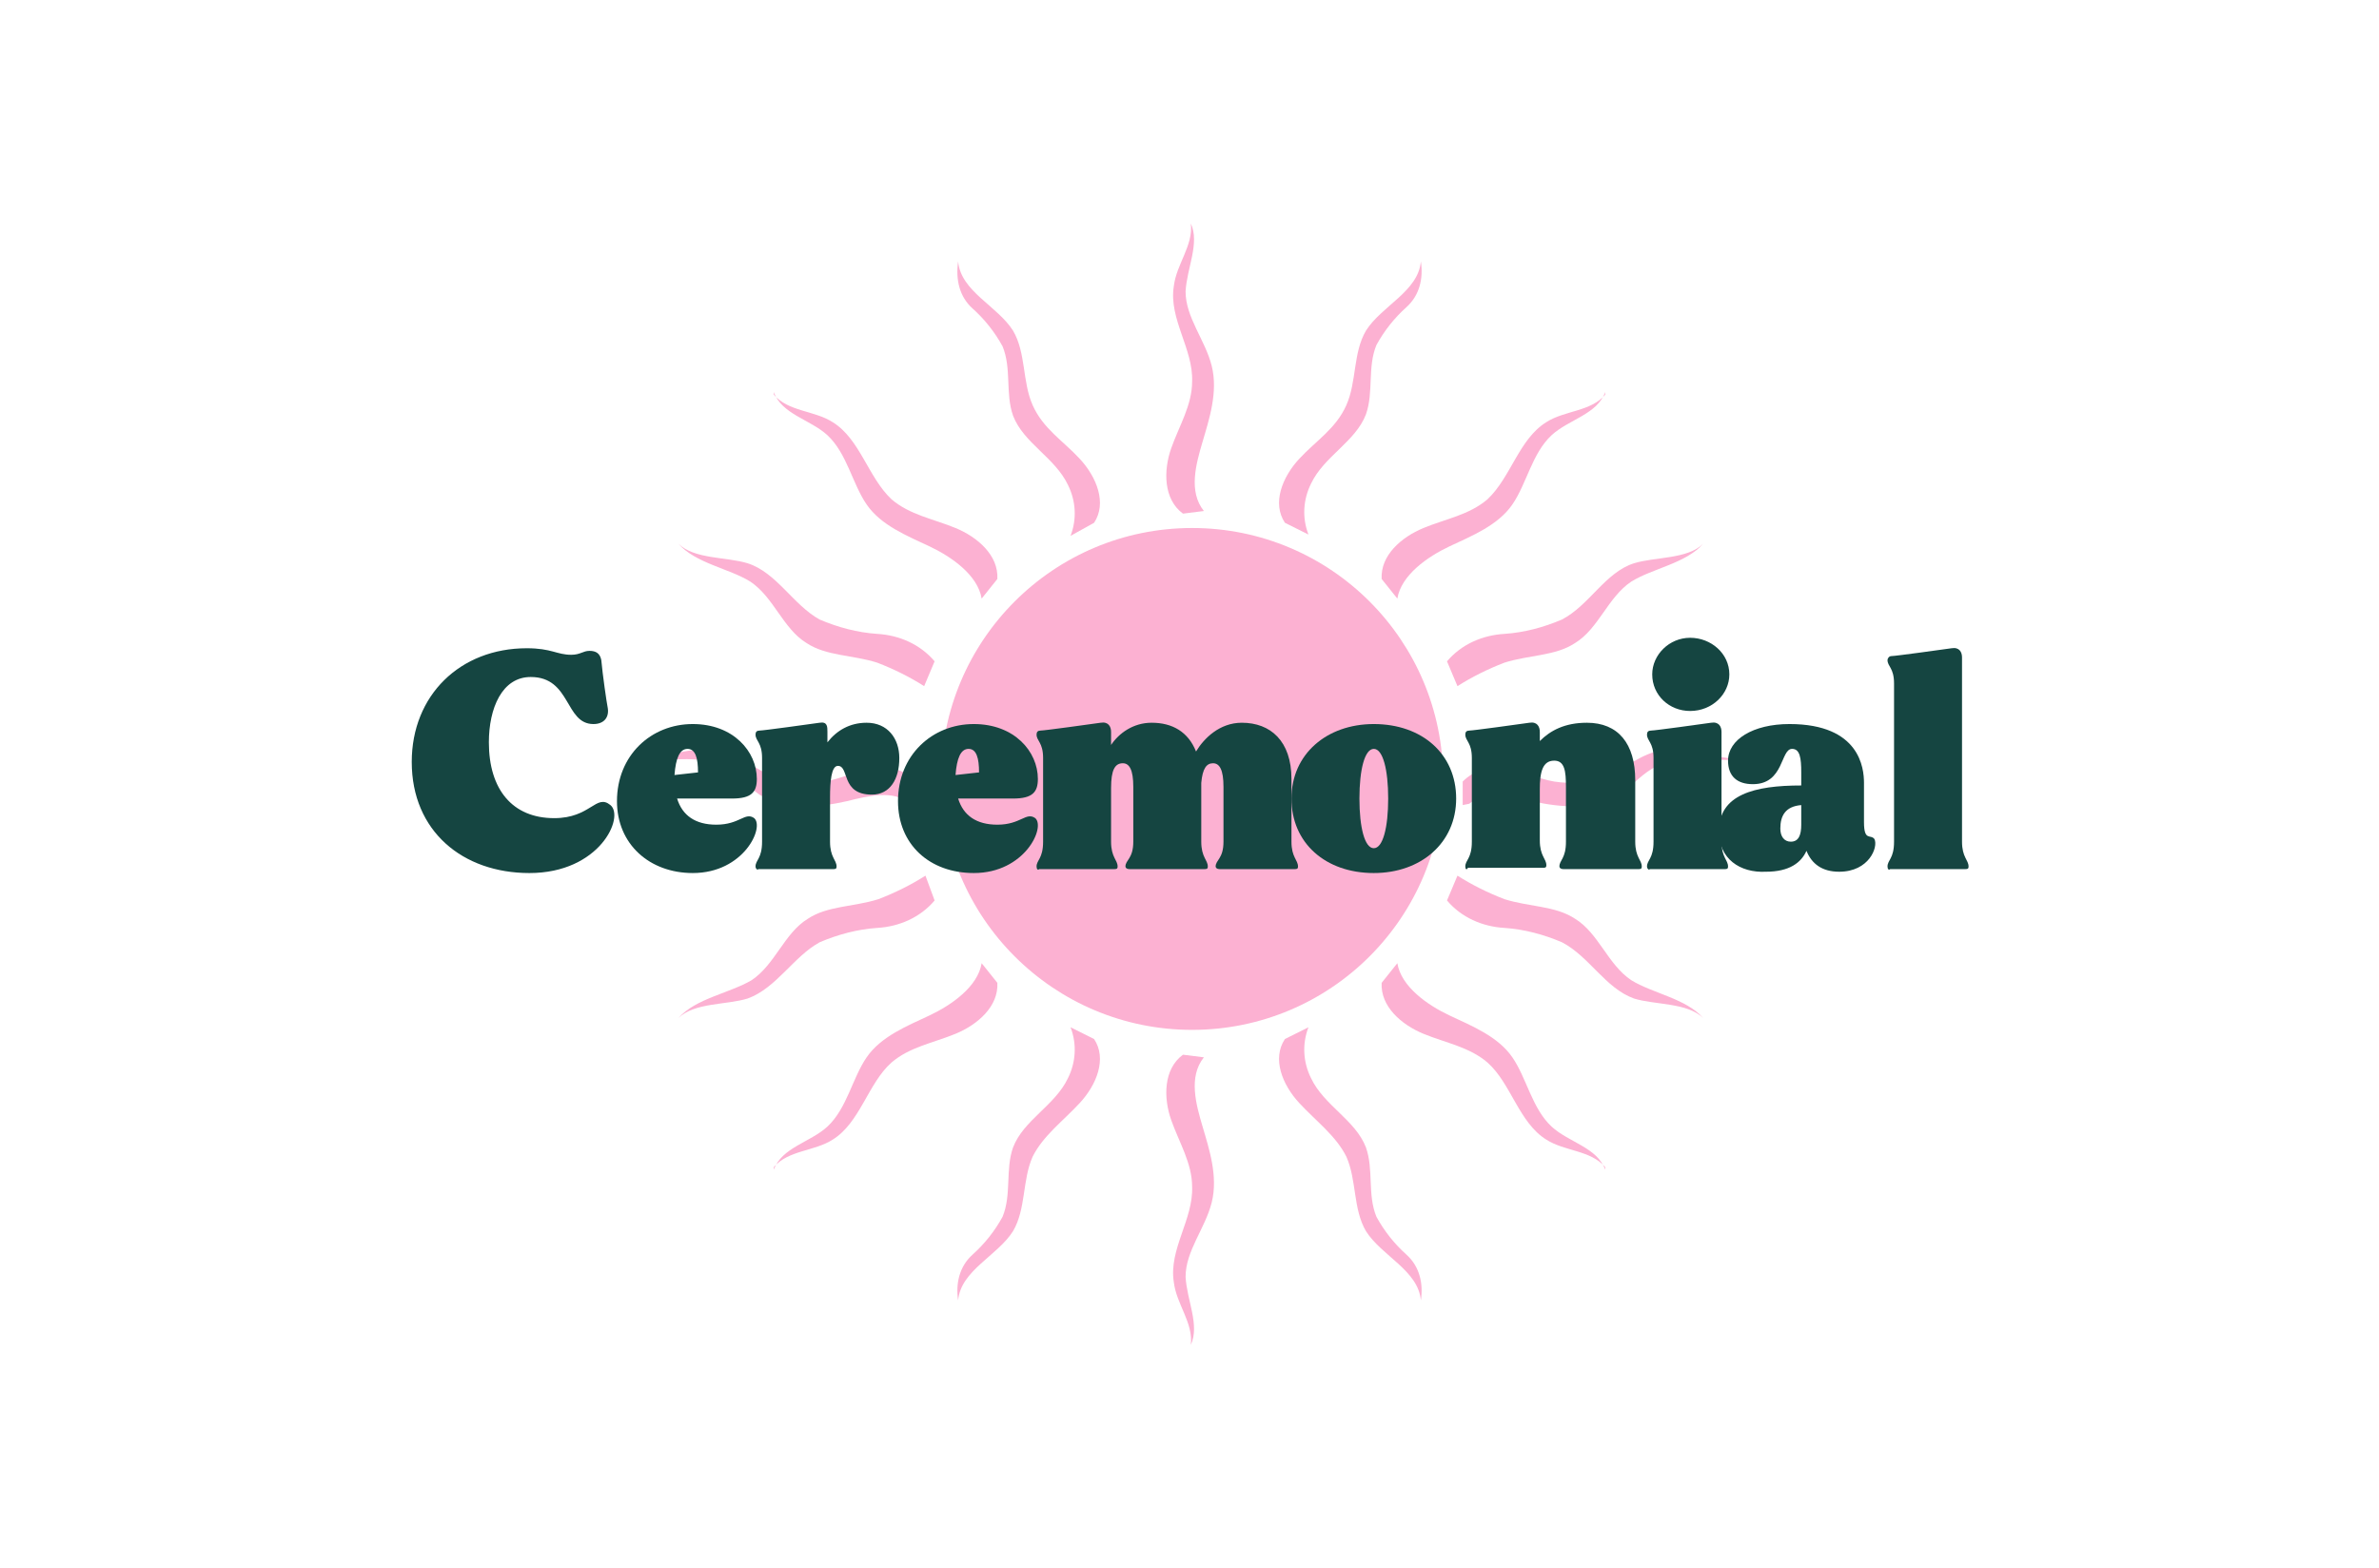 <?xml version="1.0" encoding="utf-8"?>
<!-- Generator: Adobe Illustrator 26.0.1, SVG Export Plug-In . SVG Version: 6.00 Build 0)  -->
<svg version="1.1" id="Capa_1" xmlns="http://www.w3.org/2000/svg" xmlns:xlink="http://www.w3.org/1999/xlink" x="0px" y="0px"
	 viewBox="0 0 182 120" style="enable-background:new 0 0 182 120;" xml:space="preserve">
<style type="text/css">
	.st0{fill:#FCB1D2;}
	.st1{enable-background:new    ;}
	.st2{fill:#154541;}
</style>
<path class="st0" d="M132.9,58.1c-2,0.2-4.3-0.4-6.1,0.5c-1.1,0.5-1.9,1.5-2.9,2.2c-2,1.2-4.5,1-6.7,0.5c-1.6-0.4-3.5-0.9-4.8,0.2
	l-0.5,0.1v-1.8c0.9-0.9,2.2-1.3,3.4-1c1.2,0.2,2.4,0.8,3.6,1c1.3,0.2,2.6,0.1,3.8-0.3c1.5-0.6,2.9-1.9,4.5-2.1c2.6-0.3,4,0.8,6,0.6
	L132.9,58.1z"/>
<circle class="st0" cx="91.2" cy="59.6" r="19.2"/>
<path class="st0" d="M49.1,58.1c2,0.2,4.3-0.4,6.1,0.5c1.1,0.5,1.9,1.5,2.9,2.2c2,1.2,4.5,1,6.7,0.5c1.6-0.4,3.6-0.9,4.8,0.2
	l0.5,0.1v-1.8c-0.9-0.9-2.2-1.3-3.4-1c-1.2,0.2-2.4,0.8-3.6,1c-1.3,0.2-2.6,0.1-3.8-0.3c-1.5-0.6-2.9-1.9-4.5-2.1
	c-2.6-0.3-4,0.8-6,0.6L49.1,58.1z"/>
<path class="st0" d="M108.7,20c-0.2,2.3-3,3.4-4.2,5.3c-1,1.7-0.7,3.9-1.5,5.7c-0.8,1.8-2.3,2.7-3.6,4.1s-2.1,3.4-1.1,4.9l1.8,0.9
	c-0.5-1.3-0.4-2.7,0.2-3.9c1-2.1,3.4-3.2,4.2-5.3c0.6-1.7,0.1-3.6,0.8-5.3c0.6-1.1,1.4-2.1,2.3-2.9C108.6,22.6,108.9,21.3,108.7,20
	L108.7,20z"/>
<path class="st0" d="M122.8,30.2c-1.1,1.3-3.1,1.2-4.5,2.1c-2.1,1.3-2.7,4.2-4.5,5.9c-1.4,1.2-3.2,1.5-4.9,2.2s-3.3,2.1-3.2,3.9
	l1.2,1.5c0.3-1.8,2.3-3.2,4-4s3.7-1.6,4.8-3.2s1.5-3.9,3-5.3c1.3-1.2,3.5-1.6,4.1-3.3L122.8,30.2z"/>
<path class="st0" d="M91.1,17.1c0.2,1.7-1.1,3.1-1.3,4.8c-0.4,2.5,1.5,4.8,1.4,7.3c0,1.8-1,3.4-1.6,5.1s-0.6,3.9,0.9,5l1.6-0.2
	c-1.2-1.5-0.6-3.6-0.1-5.3s1.2-3.8,0.7-5.8s-2-3.7-2-5.7C90.8,20.5,91.8,18.6,91.1,17.1L91.1,17.1z"/>
<path class="st0" d="M130.3,41.6c-1.2,1.2-3.7,1-5.3,1.5c-2.2,0.7-3.4,3.2-5.5,4.3c-1.4,0.6-2.9,1-4.4,1.1c-1.7,0.1-3.3,0.8-4.4,2.1
	l0.8,1.9c1.1-0.7,2.3-1.3,3.6-1.8c1.9-0.6,3.9-0.5,5.4-1.5c1.8-1.1,2.5-3.5,4.3-4.7C126.4,43.5,129,43.1,130.3,41.6L130.3,41.6z"/>
<path class="st0" d="M73.3,20c0.2,2.3,3,3.4,4.2,5.3c1,1.7,0.7,3.9,1.5,5.7c0.8,1.8,2.3,2.7,3.6,4.1s2.1,3.4,1.1,4.9l-1.8,1
	c0.5-1.3,0.4-2.7-0.2-3.9c-1-2.1-3.4-3.2-4.2-5.3c-0.6-1.7-0.1-3.6-0.8-5.3c-0.6-1.1-1.4-2.1-2.3-2.9C73.4,22.7,73.1,21.4,73.3,20
	L73.3,20z"/>
<path class="st0" d="M59.2,30.2c1.1,1.3,3.1,1.2,4.5,2.1c2.1,1.3,2.7,4.2,4.5,5.9c1.4,1.2,3.2,1.5,4.9,2.2s3.3,2.1,3.2,3.9l-1.2,1.5
	c-0.3-1.8-2.3-3.2-4-4s-3.7-1.6-4.8-3.2s-1.5-3.9-3-5.3c-1.3-1.2-3.5-1.6-4.1-3.3L59.2,30.2z"/>
<path class="st0" d="M51.9,41.6c1.2,1.2,3.7,1,5.3,1.5c2.2,0.7,3.5,3.2,5.5,4.3c1.4,0.6,2.9,1,4.4,1.1c1.7,0.1,3.3,0.8,4.4,2.1
	l-0.8,1.9c-1.1-0.7-2.3-1.3-3.6-1.8c-1.9-0.6-3.9-0.5-5.4-1.5c-1.8-1.1-2.5-3.5-4.3-4.7C55.8,43.5,53.2,43.1,51.9,41.6L51.9,41.6z"
	/>
<path class="st0" d="M108.7,99.5c-0.2-2.3-3-3.4-4.2-5.3c-1-1.7-0.7-3.9-1.5-5.7c-0.8-1.6-2.3-2.7-3.6-4.1s-2.1-3.4-1.1-4.9l1.8-0.9
	c-0.5,1.3-0.4,2.7,0.2,3.9c1,2.1,3.4,3.2,4.2,5.3c0.6,1.7,0.1,3.6,0.8,5.3c0.6,1.1,1.4,2.1,2.3,2.9
	C108.6,96.9,108.9,98.2,108.7,99.5L108.7,99.5z"/>
<path class="st0" d="M122.8,89.3c-1.1-1.3-3.1-1.2-4.5-2.1c-2.1-1.3-2.7-4.3-4.5-5.9c-1.4-1.2-3.2-1.5-4.9-2.2s-3.3-2.1-3.2-3.9
	l1.2-1.5c0.3,1.8,2.3,3.2,4,4s3.7,1.6,4.8,3.2s1.5,3.9,3,5.3c1.3,1.2,3.5,1.6,4.1,3.3L122.8,89.3z"/>
<path class="st0" d="M91.1,102.9c0.2-1.7-1.1-3.1-1.3-4.8c-0.4-2.5,1.5-4.8,1.4-7.3c0-1.8-1-3.4-1.6-5.1s-0.6-3.9,0.9-5l1.6,0.2
	c-1.2,1.5-0.6,3.6-0.1,5.3s1.2,3.8,0.7,5.8s-2,3.7-2,5.7C90.8,99.5,91.8,101.4,91.1,102.9L91.1,102.9z"/>
<path class="st0" d="M130.3,77.9c-1.2-1.2-3.7-1-5.3-1.5c-2.2-0.8-3.4-3.2-5.5-4.3c-1.4-0.6-2.9-1-4.4-1.1c-1.7-0.1-3.3-0.8-4.4-2.1
	l0.8-1.9c1.1,0.7,2.3,1.3,3.6,1.8c1.9,0.6,3.9,0.5,5.4,1.5c1.8,1.1,2.5,3.5,4.3,4.7C126.4,76,129,76.4,130.3,77.9z"/>
<path class="st0" d="M73.3,99.5c0.2-2.3,3-3.4,4.2-5.3c1-1.7,0.7-3.9,1.5-5.7c0.8-1.6,2.3-2.7,3.6-4.1s2.1-3.4,1.1-4.9l-1.8-0.9
	c0.5,1.3,0.4,2.7-0.2,3.9c-1,2.1-3.4,3.2-4.2,5.3c-0.6,1.7-0.1,3.6-0.8,5.3c-0.6,1.1-1.4,2.1-2.3,2.9C73.4,96.9,73.1,98.2,73.3,99.5
	L73.3,99.5z"/>
<path class="st0" d="M59.2,89.3c1.1-1.3,3.1-1.2,4.5-2.1c2.1-1.3,2.7-4.3,4.5-5.9c1.4-1.2,3.2-1.5,4.9-2.2s3.3-2.1,3.2-3.9l-1.2-1.5
	c-0.3,1.8-2.3,3.2-4,4s-3.7,1.6-4.8,3.2s-1.5,3.9-3,5.3c-1.3,1.2-3.5,1.6-4.1,3.3L59.2,89.3z"/>
<path class="st0" d="M51.9,77.9c1.2-1.2,3.7-1,5.3-1.5c2.2-0.8,3.5-3.2,5.5-4.3c1.4-0.6,2.9-1,4.4-1.1c1.7-0.1,3.3-0.8,4.4-2.1
	L70.8,67c-1.1,0.7-2.3,1.3-3.6,1.8c-1.9,0.6-3.9,0.5-5.4,1.5c-1.8,1.1-2.5,3.5-4.3,4.7C55.8,76,53.2,76.4,51.9,77.9z"/>
<g class="st1">
	<path class="st2" d="M31.5,58.3c0-5.1,3.7-8.7,8.8-8.7c1.9,0,2.3,0.5,3.4,0.5c0.7,0,0.9-0.3,1.4-0.3c0.5,0,0.8,0.2,0.9,0.7
		c0.1,1.1,0.4,3.2,0.5,3.7c0.1,0.7-0.3,1.2-1.1,1.2c-2.2,0-1.7-3.6-4.8-3.6c-2.2,0-3.2,2.4-3.2,5c0,3.6,1.8,5.8,5,5.8
		c2.8,0,3.2-1.9,4.3-1c1.1,0.9-0.8,5.2-6.2,5.2C35.4,66.8,31.5,63.6,31.5,58.3z"/>
</g>
<g class="st1">
	<path class="st2" d="M47.2,61.3c0-3.5,2.6-5.9,5.8-5.9c3.1,0,4.9,2.1,4.9,4.2c0,1-0.4,1.5-1.9,1.5h-4.2c0.4,1.3,1.4,2,3,2
		c1.8,0,2.2-1,2.9-0.5c0.8,0.7-0.8,4.2-4.7,4.2C49.7,66.8,47.2,64.6,47.2,61.3z M53.4,59.1c0-1.1-0.2-1.8-0.8-1.8
		c-0.6,0-0.9,0.7-1,2L53.4,59.1z"/>
</g>
<g class="st1">
	<path class="st2" d="M57.8,66.3c0-0.5,0.5-0.6,0.5-1.9v-6.4c0-1.2-0.5-1.3-0.5-1.8c0-0.2,0.1-0.3,0.3-0.3c0.3,0,3.9-0.5,4.6-0.6
		c0.6-0.1,0.6,0.3,0.6,0.7v0.8c0.7-0.9,1.7-1.5,3-1.5c1.6,0,2.5,1.2,2.5,2.7c0,1.6-0.7,2.8-2.1,2.8c-2.4,0-1.7-2.2-2.6-2.2
		c-0.5,0-0.6,1.2-0.6,2.4v3.4c0,1.2,0.5,1.4,0.5,1.9c0,0.2-0.1,0.2-0.3,0.2h-5.7C58,66.6,57.8,66.5,57.8,66.3z"/>
</g>
<g class="st1">
	<path class="st2" d="M68.7,61.3c0-3.5,2.6-5.9,5.8-5.9c3.1,0,4.9,2.1,4.9,4.2c0,1-0.4,1.5-1.9,1.5h-4.2c0.4,1.3,1.4,2,3,2
		c1.8,0,2.2-1,2.9-0.5c0.8,0.7-0.8,4.2-4.7,4.2C71.1,66.8,68.7,64.6,68.7,61.3z M74.9,59.1c0-1.1-0.2-1.8-0.8-1.8
		c-0.6,0-0.9,0.7-1,2L74.9,59.1z"/>
</g>
<g class="st1">
	<path class="st2" d="M79.3,66.3c0-0.5,0.5-0.6,0.5-1.9v-6.4c0-1.2-0.5-1.3-0.5-1.8c0-0.2,0.1-0.3,0.3-0.3c0.3,0,3.9-0.5,4.6-0.6
		c0.6-0.1,0.8,0.3,0.8,0.7v1c0.6-0.9,1.7-1.7,3.1-1.7c1.6,0,2.8,0.7,3.4,2.2c0.6-1,1.8-2.2,3.5-2.2c2.2,0,3.8,1.4,3.8,4.3v4.8
		c0,1.2,0.5,1.4,0.5,1.9c0,0.2-0.1,0.2-0.3,0.2h-5.7c-0.2,0-0.3-0.1-0.3-0.2c0-0.5,0.6-0.6,0.6-1.9v-4.2c0-1.3-0.3-1.8-0.8-1.8
		c-0.5,0-0.8,0.4-0.9,1.5v4.5c0,1.2,0.5,1.4,0.5,1.9c0,0.2-0.1,0.2-0.3,0.2h-5.7c-0.2,0-0.3-0.1-0.3-0.2c0-0.5,0.6-0.6,0.6-1.9v-4.2
		c0-1.3-0.3-1.8-0.8-1.8c-0.6,0-0.9,0.5-0.9,1.9v4.1c0,1.2,0.5,1.4,0.5,1.9c0,0.2-0.1,0.2-0.3,0.2h-5.7
		C79.4,66.6,79.3,66.5,79.3,66.3z"/>
	<path class="st2" d="M98.8,61.1c0-3.4,2.7-5.7,6.3-5.7c3.7,0,6.3,2.3,6.3,5.7c0,3.4-2.7,5.7-6.3,5.7
		C101.4,66.8,98.8,64.5,98.8,61.1z M105.1,64.9c0.7,0,1.1-1.6,1.1-3.8c0-2.2-0.4-3.8-1.1-3.8c-0.7,0-1.1,1.6-1.1,3.8
		C104,63.3,104.4,64.9,105.1,64.9z"/>
</g>
<g class="st1">
	<path class="st2" d="M112.1,66.3c0-0.5,0.5-0.6,0.5-1.9v-6.4c0-1.2-0.5-1.3-0.5-1.8c0-0.2,0.1-0.3,0.3-0.3c0.3,0,3.9-0.5,4.6-0.6
		c0.6-0.1,0.8,0.3,0.8,0.7v0.7c0.8-0.8,1.9-1.4,3.6-1.4c2.4,0,3.7,1.6,3.7,4.4v4.7c0,1.2,0.5,1.4,0.5,1.9c0,0.2-0.1,0.2-0.3,0.2
		h-5.7c-0.2,0-0.3-0.1-0.3-0.2c0-0.5,0.5-0.6,0.5-1.9v-4.2c0-1.2-0.1-2-0.9-2c-0.9,0-1.1,0.9-1.1,2.2v3.9c0,1.2,0.5,1.4,0.5,1.9
		c0,0.2-0.1,0.2-0.3,0.2h-5.7C112.2,66.6,112.1,66.5,112.1,66.3z"/>
</g>
<g class="st1">
	<path class="st2" d="M126,66.3c0-0.5,0.5-0.6,0.5-1.9v-6.4c0-1.2-0.5-1.3-0.5-1.8c0-0.2,0.1-0.3,0.3-0.3c0.3,0,3.9-0.5,4.6-0.6
		c0.6-0.1,0.8,0.3,0.8,0.7v8.4c0,1.2,0.5,1.4,0.5,1.9c0,0.2-0.1,0.2-0.3,0.2h-5.7C126.2,66.6,126,66.5,126,66.3z M129.3,48.8
		c1.6,0,3,1.2,3,2.8c0,1.5-1.3,2.8-3,2.8c-1.6,0-2.9-1.2-2.9-2.8C126.4,50.1,127.7,48.8,129.3,48.8z"/>
	<path class="st2" d="M131.5,63.6c0-2.8,2.7-3.5,6.3-3.5v-1c0-1.1-0.1-1.8-0.7-1.8c-0.9,0-0.6,2.7-3,2.7c-1.2,0-1.9-0.6-1.9-1.8
		c0-1.6,1.9-2.8,4.7-2.8c5.4,0,5.7,3.4,5.7,4.5v3c0,1.5,0.5,0.9,0.8,1.3c0.3,0.6-0.4,2.5-2.7,2.5c-1.3,0-2.1-0.6-2.5-1.6
		c-0.4,0.9-1.3,1.6-3.1,1.6C133.1,66.8,131.5,65.7,131.5,63.6z M137,64.4c0.6,0,0.8-0.5,0.8-1.3v-1.5c-1.2,0.1-1.6,0.8-1.6,1.8
		C136.2,64,136.5,64.4,137,64.4z"/>
</g>
<g class="st1">
	<path class="st2" d="M144.4,66.3c0-0.5,0.5-0.6,0.5-1.9V52.3c0-1.2-0.5-1.3-0.5-1.8c0-0.1,0.1-0.3,0.3-0.3c0.3,0,3.9-0.5,4.6-0.6
		c0.6-0.1,0.8,0.3,0.8,0.7v14.1c0,1.2,0.5,1.4,0.5,1.9c0,0.2-0.1,0.2-0.3,0.2h-5.7C144.5,66.6,144.4,66.5,144.4,66.3z"/>
</g>
</svg>
